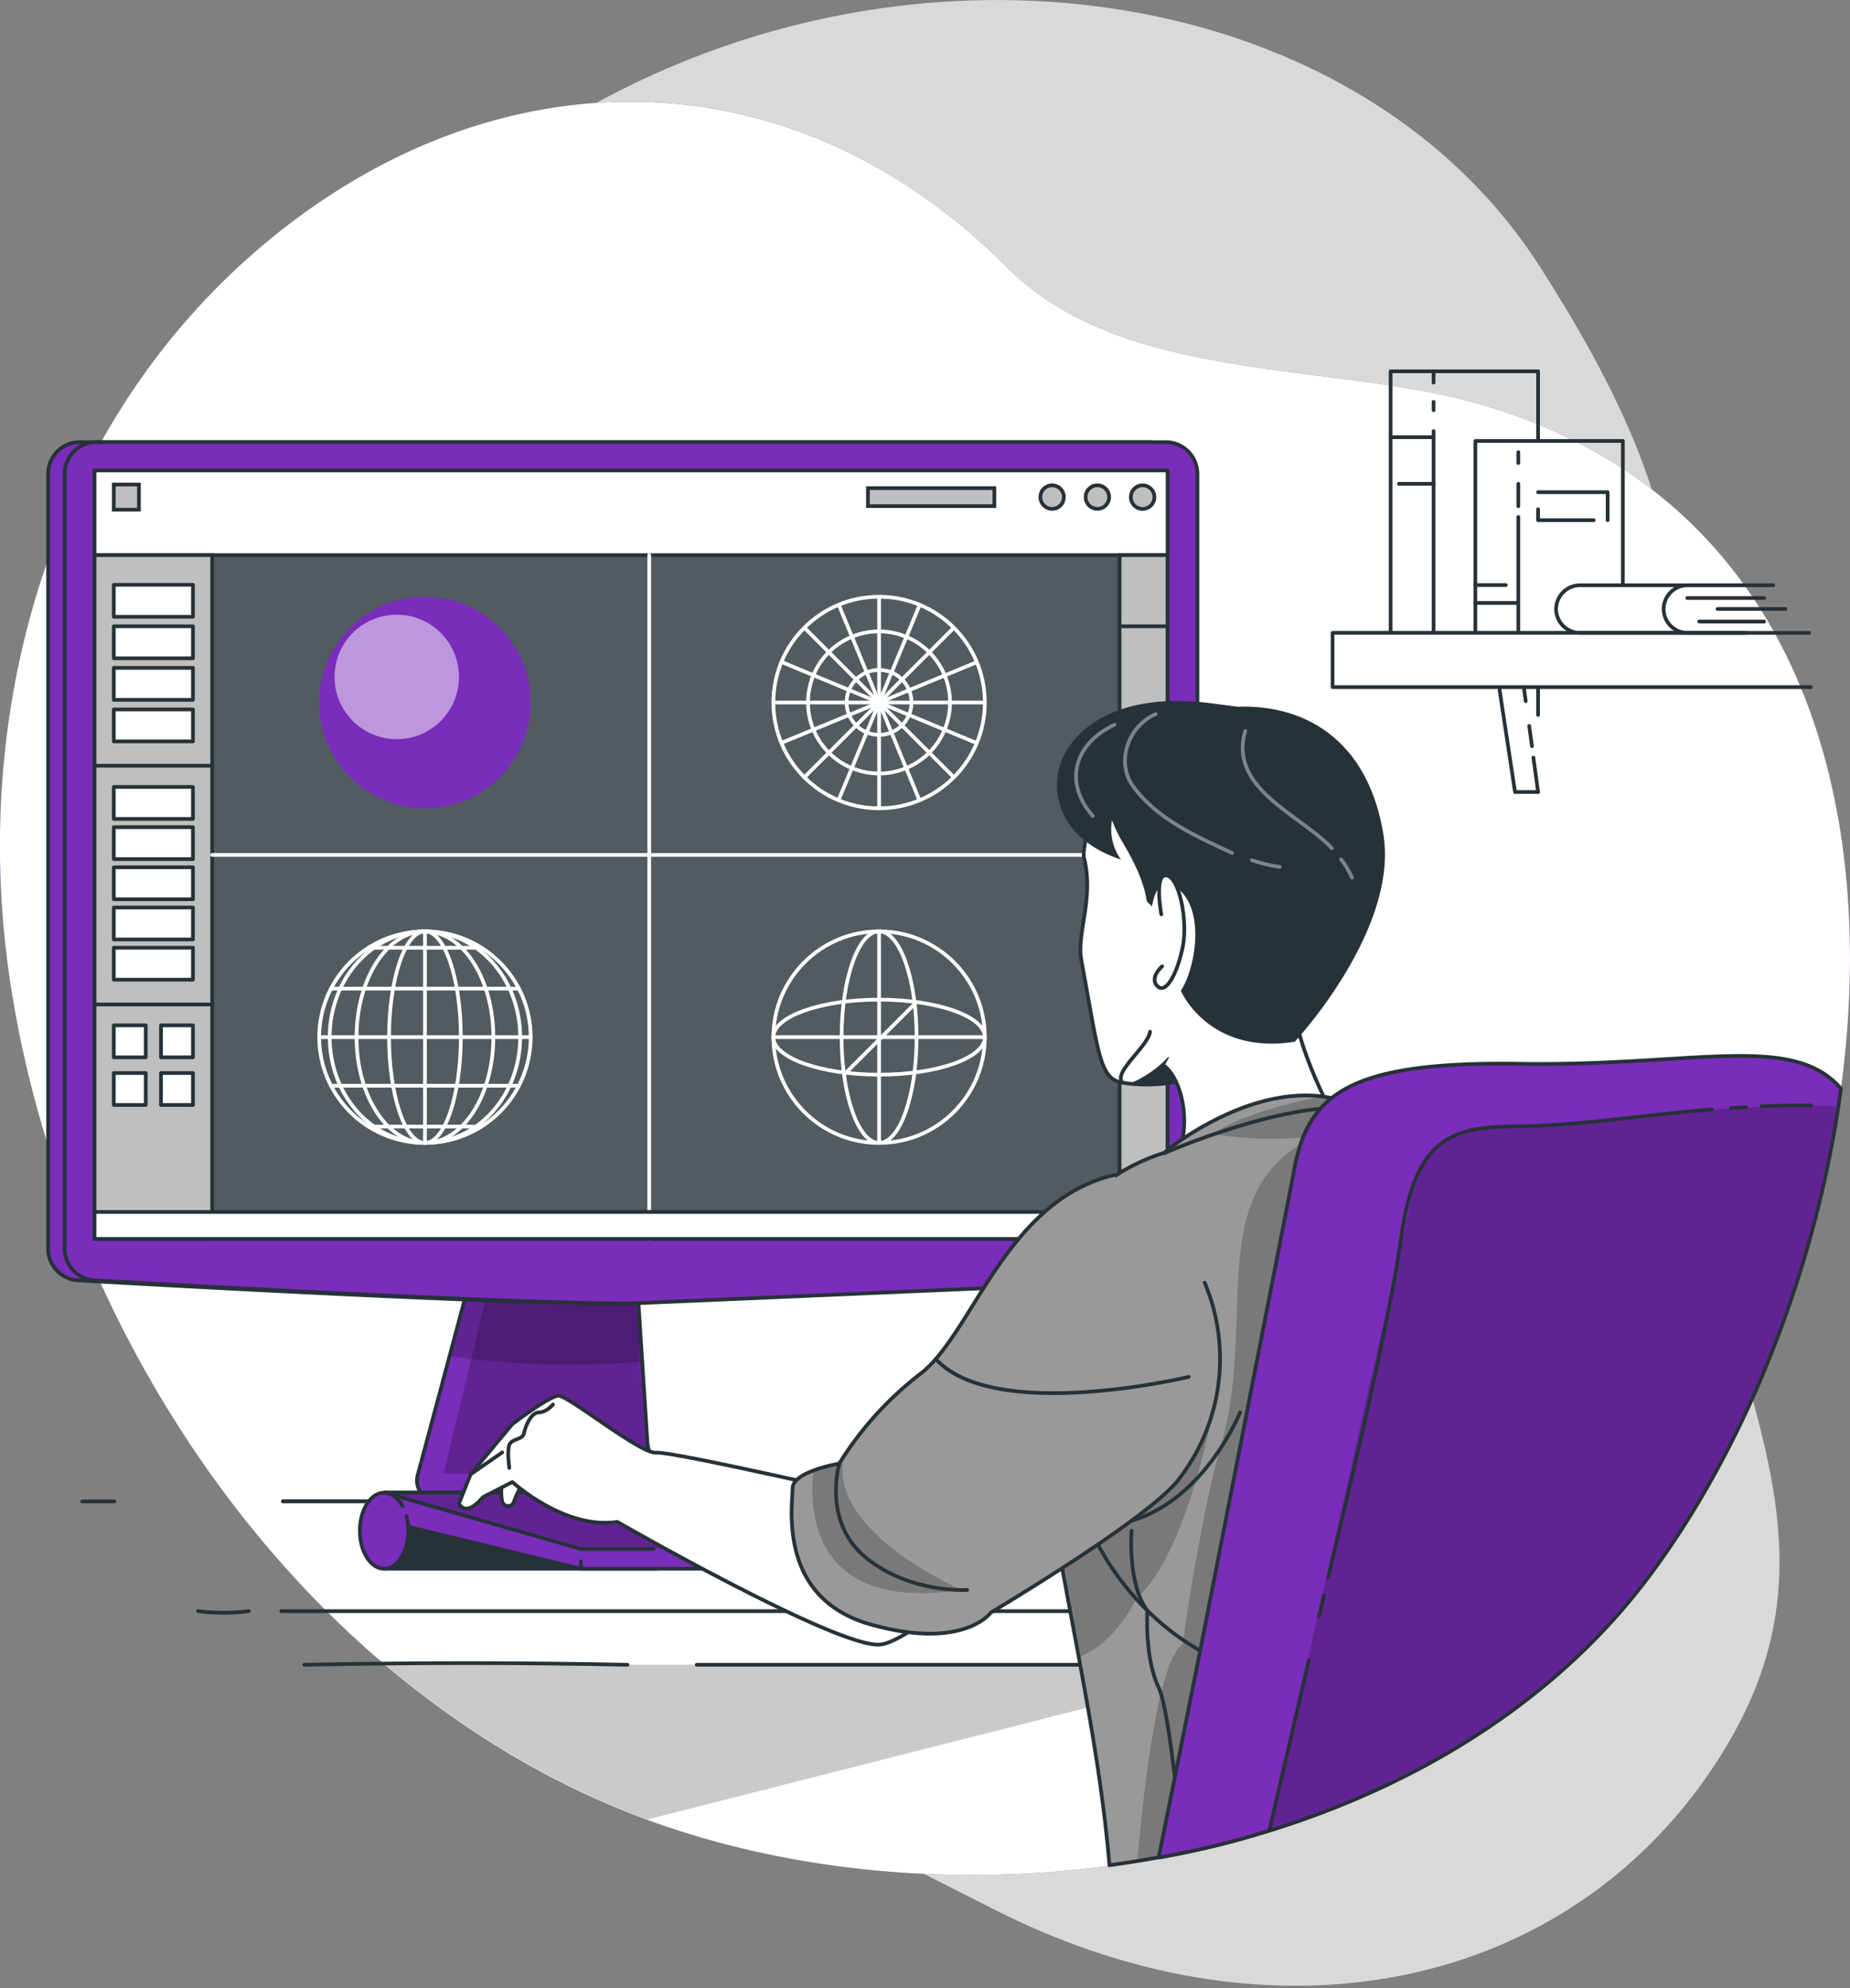 <svg xmlns="http://www.w3.org/2000/svg" xmlns:xlink="http://www.w3.org/1999/xlink" width="500" height="537" fill="none" xmlns:v="https://vecta.io/nano"><rect width="100%" height="100%" fill="#808080" stroke="none"/><style><![CDATA[.B{stroke-linejoin:round}.C{stroke:#263238}.D{fill:#fff}.E{stroke-linecap:round}.F{stroke:#fff}.G{fill:#7a2cbb}.H{opacity:.3}.I{fill:#000}.J{fill-opacity:.7}.K{stroke-miterlimit:10}.L{fill:#263238}.M{fill:#bfbfbf}]]></style><g clip-path="url(#F)"><path opacity=".7" d="M31.797 167.074S-1.962 254.256 45.48 342.043s145.158 134.164 223.367 173.819 159.422 20.343 198.012-44.608-14.337-111.314-14.409-203.933 13.864-117.138-36.326-195.384-173.226-95.573-266.268-37.537S31.797 167.074 31.797 167.074z" class="D"/><use xlink:href="#G" class="G"/><use xlink:href="#G" opacity=".7" class="D"/><g class="B C E"><path d="M489.405 185.613H360.158v-14.676h111.084m-55.541 22.183v-7.508m-10.402.776l4.165 27.547h6.236m-28.25-97.487v54.489h-11.612v-70.642h11.612v3.064m.001 5.195v2.24m28.249 8.318v-18.817h-28.249m22.909 70.642h-11.612v-51.825h11.612m28.251 38.506v-38.506h-28.25"/><path d="M410.361 139.648v31.289m0-40.249v6.054m0-14.591v2.919m-34.523-6.963h11.612m-9.346 12.581h9.347m11.297 27.341h8.222m-8.222 4.831h11.612m5.341-29.908h18.793v7.568m-3.754 0h-15.039v-2.955m-1.271 67.07l1.271 9.3m-2.398-17.824l.738 5.424m-2.203-15.91l.521 3.777m59.659-18.453h-44.947a6.47 6.47 0 0 1-6.503-6.405 6.47 6.47 0 0 1 6.466-6.454h44.947"/><path d="M488.97 170.949h-32.839c-1.711.01-3.355-.659-4.574-1.859s-1.912-2.836-1.928-4.546c.003-1.713.686-3.355 1.898-4.565s2.855-1.889 4.568-1.889h23.152"/><path d="M456.033 161.541h20.754m5.753 2.942h-18.345m-4.965 3.414h17.558"/></g><path d="M339.44 449.689l-164.447 41.787a206.38 206.38 0 0 1-13.755-5.582c-20.63-9.341-39.845-21.537-57.08-36.229l235.282.024z" class="H I J"/><use xlink:href="#H" class="G"/><mask id="A" maskUnits="userSpaceOnUse" x="112" y="321" width="82" height="85"><path d="M193.373 399.935v3.765a1.88 1.88 0 0 1-.142.714 1.86 1.86 0 0 1-.405.605 1.85 1.85 0 0 1-.604.404c-.227.094-.469.142-.714.142h-73.209c-.861 0-1.711-.199-2.483-.58s-1.447-.935-1.972-1.619-.884-1.478-1.052-2.323a5.6 5.6 0 0 1 .083-2.549l8.609-32.1 11.903-44.705h37.222l1.283 20.052 1.683 26.033 1.393 21.711a9.15 9.15 0 0 0 2.87 6.104c1.698 1.595 3.941 2.482 6.272 2.481h7.458c.484.016.943.219 1.28.567s.525.813.525 1.298z" class="D"/></mask><g mask="url(#A)" class="I J"><path d="M184.049 398.07h-64.176l7.495-30.95 5.909-24.411 38.506-.968 1.683 26.033 1.392 21.711c.146 2.334 1.179 4.524 2.888 6.12a9.15 9.15 0 0 0 6.303 2.465z" class="H"/><path d="M173.55 367.774a227.56 227.56 0 0 1-46.097-.654l-6.055-.726 11.903-44.705h37.222l1.284 20.052 1.743 26.033z" class="H"/></g><g class="B C"><use xlink:href="#H"/><g class="G"><path d="M319.158 337.297a8.57 8.57 0 0 1-2.338 5.881c-1.502 1.589-3.556 2.544-5.739 2.668l-145 6.248c-32.197 0-118.204-4.71-144.989-6.248a8.56 8.56 0 0 1-8.089-8.549V128c0-2.274.903-4.454 2.511-6.062a8.57 8.57 0 0 1 6.062-2.511h289.008c2.273 0 4.454.903 6.062 2.511s2.511 3.788 2.511 6.062v209.297z"/><path d="M323.626 337.297c.004 2.188-.832 4.294-2.334 5.884s-3.558 2.544-5.742 2.665l-145.001 6.248c-32.196 0-118.204-4.71-144.988-6.248a8.56 8.56 0 0 1-8.088-8.549V128c0-2.274.903-4.454 2.511-6.062a8.57 8.57 0 0 1 6.062-2.511h289.008a8.57 8.57 0 0 1 8.573 8.573v209.297z"/></g><path d="M315.561 127.08h-290v207.578h290.001V127.08z" class="L"/></g><g class="D"><path opacity=".2" d="M315.561 127.08h-290v207.578h290.001V127.08z"/><g class="C B"><path d="M315.561 127.08h-290v22.873h290.001V127.08z"/></g></g><path d="M57.346 149.953H25.561v184.705h31.785V149.953z" class="C K M"/><g class="B E F"><path d="M175.465 149.953V334.658"/><path d="M57.346 230.935h258.215"/></g><g class="C"><g class="K M"><path d="M312.002 134.273a3.18 3.18 0 0 1-.531 1.772c-.348.525-.845.935-1.427 1.178s-1.222.308-1.84.187a3.18 3.18 0 0 1-1.634-.869c-.446-.445-.751-1.013-.875-1.631a3.18 3.18 0 0 1 3.122-3.81c.418-.001.832.079 1.218.238s.738.392 1.033.687a3.17 3.17 0 0 1 .691 1.031c.16.385.243.799.243 1.217zm-12.243 0a3.17 3.17 0 0 1-.535 1.762c-.348.522-.844.928-1.423 1.169a3.17 3.17 0 0 1-1.833.18 3.18 3.18 0 0 1-1.625-.868c-.444-.443-.746-1.009-.868-1.625s-.06-1.253.181-1.832.646-1.076 1.168-1.424a3.17 3.17 0 0 1 1.762-.535c.842 0 1.649.334 2.244.929s.929 1.402.929 2.244zm-12.229 0c0 .627-.186 1.24-.534 1.762a3.18 3.18 0 0 1-1.424 1.169c-.58.24-1.218.302-1.833.18a3.17 3.17 0 0 1-2.492-2.493c-.123-.615-.06-1.253.18-1.832a3.17 3.17 0 0 1 1.168-1.424c.522-.349 1.136-.535 1.763-.535a3.17 3.17 0 0 1 2.243.929c.595.595.929 1.402.929 2.244z"/></g><g class="B D"><use xlink:href="#I"/><path d="M52.152 169.182H30.756v8.633h21.396v-8.633zm0 11.224H30.756v8.634h21.396v-8.634zm0 11.225H30.756v8.633h21.396v-8.633zm0 20.935H30.756v8.634h21.396v-8.634zm0 10.862H30.756v8.633h21.396v-8.633zm0 10.849H30.756v8.634h21.396v-8.634zm0 10.862H30.756v8.633h21.396v-8.633zm0 10.861H30.756v8.633h21.396V256zm-12.763 20.972h-8.633v8.634h8.633v-8.634zm12.762 0h-8.633v8.634h8.633v-8.634zm-12.762 12.872h-8.633v8.633h8.633v-8.633zm12.762 0h-8.633v8.633h8.633v-8.633z"/></g><g class="E B"><path d="M25.561 206.827h31.785M25.561 271.33h31.785"/></g><g class="K M"><path d="M268.749 131.851h-34.171v4.867h34.171v-4.867zm-231.2-.969h-6.793v6.793h6.793v-6.793z"/></g></g><path d="M114.85 218.343c15.782 0 28.576-12.795 28.576-28.577s-12.794-28.576-28.576-28.576-28.577 12.794-28.577 28.576 12.794 28.577 28.577 28.577z" class="G"/><g class="D"><path opacity=".5" d="M107.233 199.671c9.289 0 16.819-7.53 16.819-16.819s-7.53-16.819-16.819-16.819-16.819 7.53-16.819 16.819 7.53 16.819 16.819 16.819z"/><g class="C B"><path d="M315.561 327.38h-290v7.278h290.001v-7.278z"/></g></g><path d="M315.55 149.953H302.594V327.38H315.55V149.953Z" class="C K M"/><g class="B E C"><path d="M302.594 169.182h12.968m-12.968 39.873h12.968m-12.968 39.886h12.968"/></g><g class="F K"><path d="M237.594 218.343c15.782 0 28.576-12.795 28.576-28.577s-12.794-28.576-28.576-28.576-28.576 12.794-28.576 28.576 12.794 28.577 28.576 28.577z"/><path d="M209.006 189.766h57.165"/><path d="M237.594 161.19v57.165"/><path d="M217.385 169.557l40.418 40.418"/><path d="M257.803 169.557l-40.418 40.418"/><path d="M211.197 178.796l52.794 21.941"/><path d="M248.564 163.381l-21.941 52.782"/><path d="M226.684 163.345l21.819 52.842"/><path d="M264.016 178.868l-52.842 21.808"/><path d="M256.245 194.181c2.451-10.312-3.922-20.659-14.234-23.11s-20.659 3.922-23.11 14.234 3.922 20.659 14.234 23.11 20.659-3.922 23.11-14.234z"/><path d="M246.111 191.756a8.77 8.77 0 0 0-6.511-10.551 8.77 8.77 0 0 0-10.551 6.511 8.77 8.77 0 0 0 6.511 10.551 8.77 8.77 0 0 0 10.551-6.511z"/></g><g class="B F"><path d="M114.85 308.733c15.782 0 28.576-12.794 28.576-28.576s-12.794-28.576-28.576-28.576-28.577 12.794-28.577 28.576 12.794 28.576 28.577 28.576z"/><g class="E"><path d="M86.262 280.157h57.164"/><path d="M114.85 251.581v57.152"/></g><path d="M114.849 308.733c5.357 0 9.699-12.794 9.699-28.576s-4.342-28.576-9.699-28.576-9.699 12.794-9.699 28.576 4.343 28.576 9.699 28.576z"/><path d="M114.849 308.733c10.212 0 18.49-12.794 18.49-28.576s-8.278-28.576-18.49-28.576-18.49 12.794-18.49 28.576 8.279 28.576 18.49 28.576z"/><path d="M114.848 308.733c14.218 0 25.743-12.794 25.743-28.576s-11.525-28.576-25.743-28.576-25.742 12.794-25.742 28.576 11.525 28.576 25.742 28.576z"/><g class="E"><path d="M89.445 267.043h50.796M99.58 256h30.526m-40.661 37.271h50.796M99.58 304.313h30.526"/></g></g><g class="K F"><path d="M237.594 308.733c15.782 0 28.576-12.794 28.576-28.576s-12.794-28.576-28.576-28.576-28.576 12.794-28.576 28.576 12.794 28.576 28.576 28.576z"/><path d="M237.594 308.733c5.597 0 10.135-12.794 10.135-28.576s-4.538-28.576-10.135-28.576-10.135 12.794-10.135 28.576 4.538 28.576 10.135 28.576z"/><path d="M237.594 290.292c15.782 0 28.576-4.538 28.576-10.135s-12.794-10.135-28.576-10.135-28.576 4.538-28.576 10.135 12.794 10.135 28.576 10.135z"/><path d="M228.113 290.292l19.616-19.616"/><path d="M209.006 280.157h57.165"/><path d="M237.594 251.581v57.152"/></g><g class="D"><path d="M76.441 405.565h285.86l-285.86-.06v.06z" class="B C"/><path d="M22.193 405.565h8.718-8.718z"/></g><g class="B C"><path d="M22.193 405.565h8.718" class="E"/><path d="M103.807 423.752h73.923v-15.099l-73.742.956-.181 14.143z" class="L"/><g class="G"><path d="M318.879 423.752H157l-49.04-11.902-3.972-8.658h139.225l75.666 15.208v5.352z"/></g></g><path d="M183.009 418.4h135.87l-75.666-15.208H103.988L157 418.4h19.616" class="G"/><mask id="B" maskUnits="userSpaceOnUse" x="103" y="403" width="216" height="16"><path d="M182.997 418.4H318.88l-75.667-15.196H103.977l53.011 15.196h19.628" class="D"/></mask><g mask="url(#B)" class="I J"><path d="M103.988 403.192L157 418.4h161.879l-75.666-15.208H103.988z" class="H"/></g><g class="B C E"><path d="M183.009 418.4h135.87l-75.666-15.208H103.988L157 418.4h19.616M157 421.742v2.01"/></g><use xlink:href="#J" class="G"/><use xlink:href="#J" class="B C E"/><path d="M76.006 435.207h280.919H76.006z" class="D"/><path d="M76.006 435.207h280.919" class="B C E"/><path d="M53.531 435.207a55.44 55.44 0 0 0 13.731 0H53.531z" class="D"/><path d="M53.531 435.207a55.44 55.44 0 0 0 13.731 0" class="B C E"/><path d="M188.312 449.689h165.38-165.38z" class="D"/><path d="M188.312 449.689h165.38" class="B C E"/><path d="M82.24 449.689c29.557-.593 58.618-.593 87.339 0H82.24z" class="D"/><g class="B C"><path d="M82.24 449.689c29.557-.593 58.618-.593 87.339 0" class="E"/><path d="M320.2 291.744a44.46 44.46 0 0 1-14.966.969l-1.732-.23c-6.357-.957-6.514-7.616-11.249-33.129-1.356-7.265 3.524-16.771.703-27.705-.594-2.312 3.184-19.64 8.367-25.246 16.867-18.236 55.626-14.809 62.165 9.687 9.59 35.805-14.772 68.97-43.288 75.654z" class="D"/><path d="M310.827 278.679c-.376 3.887-10.414 11.225-7.326 13.804" class="E"/></g><path d="M320.201 291.744c-4.898 1.168-9.959 1.496-14.967.969 4.018-1.61 7.628-4.092 10.571-7.265l4.396 6.296z" class="L"/><use xlink:href="#K" class="D"/><g class="B C"><use xlink:href="#K" class="E"/><g class="D"><path d="M237.595 404.851s-55.905-12.872-60.216-12.448-23.866-15.571-26.482-15.39-12.459 7.701-12.459 7.701l-11.237 13.526-3.148 7.882s1.61 4.032 6.466-1.695l7.955-4.105s14.07 12.932 28.371 10.777c0 0 59.768 34.316 71.077 33.129s49.536-39.801 49.536-39.801l-49.863.424z"/></g></g><use xlink:href="#L" class="D"/><use xlink:href="#L" class="B C E"/><path d="M373.864 225.208c-4.323-25.888-21.795-34.97-39.353-34.292l-6.877-.908c-26.639-3.524-39.486 7.859-41.618 18.599-1.549 7.749 1.793 18.526 16.952 23.587-1.101-1.521-1.883-3.249-2.299-5.08a13.92 13.92 0 0 1-.122-5.575 35.87 35.87 0 0 0 2.906 6.054c5.073 8.573 5.969 12.75 6.514 15.875l1.369 1.344c.665-3.633 2.421-8.476 6.877-4.929 8.064 6.478 4.383 22.716.933 27.717 0 0 7.337 17.461 30.792 13.792-.012.036 28.249-30.296 23.926-56.184z" class="L"/><use xlink:href="#M" class="D"/><use xlink:href="#M" class="B C E"/><use xlink:href="#N" fill="#999"/><mask id="C" maskUnits="userSpaceOnUse" x="280" y="295" width="159" height="209"><path d="M438.731 434.396c-24.556 28.564-58.4 48.507-95.658 60.046a232.05 232.05 0 0 1-23.49 6.055 174.71 174.71 0 0 1-6.418 1.211 314.35 314.35 0 0 1-13.319 2.131c-2.228-26.772-8.077-54.489-12.763-80.28l-2.761-16.044-.484-3.112c-1.514-9.881-2.652-19.374-3.124-28.237-1.332-25.828 3.063-46.752 20.585-58.473 4.124-2.707 8.607-4.822 13.319-6.284.218-.194 1.998-1.647 4.843-3.633 7.593-5.109 22.922-13.634 38.215-11.551.69.097 1.381.206 2.071.351a31.74 31.74 0 0 1 8.234 2.87c8.128 1.468 16.027 4.004 23.49 7.543 8.21 3.948 16.686 9.772 22.062 18.163 8.464 13.162 18.708 69.273 25.198 109.244z" class="D"/></mask><g mask="url(#C)" class="I J"><path d="M327.744 381.518s-7.107 38.578-20.584 50.238c0 0-5.51 12.109-15.645 15.911l-4.468-24.024-2.76-16.044-.485-3.111-.472-3.173 44.414-19.797zm110.987 52.878c-24.556 28.564-58.4 48.507-95.658 60.046a232 232 0 0 1-23.491 6.055 174.26 174.26 0 0 1-6.417 1.211c-1.925.363-3.851.69-5.788 1.005 1.962-22.099 5.861-54.32 12.205-58.497 0 0 4.965-35.115 10.22-52.951 10.353-35.188-5.243-69.685 25.695-84.348-9.169 1.1-18.446.905-27.56-.582 5.437-4.177 17.388-7.785 29.339-10.159l.521.061c.69.097 1.381.206 2.071.351a31.74 31.74 0 0 1 8.234 2.87c8.128 1.468 16.027 4.004 23.49 7.543 8.21 3.948 16.686 9.772 22.062 18.163 8.343 13.15 18.587 69.261 25.077 109.232z" class="H"/></g><use xlink:href="#N" class="B C"/><use xlink:href="#O" fill="#999"/><mask id="D" maskUnits="userSpaceOnUse" x="213" y="317" width="117" height="125"><path d="M301.032 317.427c-29.327 6.962-38.166 42.949-52.321 53.701-8.695 6.693-16.115 14.896-21.904 24.218 0 0-12.593 2.106-12.593 6.683s-4.19 29.618 21.032 36.75 32.56-3.197 32.56-3.197 42.986-25.512 50.856-36.095c5.744-7.433 9.411-16.256 10.628-25.57a53.06 53.06 0 0 0-3.702-27.442" class="D"/></mask><g mask="url(#D)" class="I J"><path d="M259.899 429.443c-39.147 5.97-41.35-19.446-40.115-32.172 2.282-.831 4.632-1.463 7.023-1.889 0 0 .387-.678 1.21-1.84-4.225 20.524 31.882 35.901 31.882 35.901z" class="H"/></g><g class="B C E"><use xlink:href="#O"/><path d="M137.65 396.52s-.641-4.468 0-6.224 3.633-1.283 3.996-3.196 1.913-5.582 3.996-5.582 3.826-2.143 3.826-2.143m-22.267 18.865l8.537-5.909m185.54-20.404s-52.491 12.581-68.389-4.843m-26.058 28.298s-4.686 15.741 7.265 25.428 27.305 8.658 27.305 8.658m53.277-117.974s33.795-14.833 53.435-11.952m-32.948 81.976s-9.348 23.357-29.339 29.278m-9.056 6.406s14.445 30.416 47.744 35.684"/><path d="M319.583 500.521l-2.058-20.367c-1.284-10.897-2.822-21.141-4.396-24.374-3.826-7.907-3.039-20.718-3.039-20.718-5.437-7.265-4.262-21.565-4.262-21.565"/></g><g opacity=".4" class="B E F"><path d="M338.338 232.352c2.446.86 4.974 1.464 7.544 1.804m-33.529-41.266c-7.337 3.148-10.667 12.557-6.429 19.047 6.417 9.13 16.952 13.792 27.074 18.466m-31.784-34.643c-10.704 5.049-13.961 15.366-5.885 24.641m67.118 11.733c1.189 1.505 2.178 3.158 2.943 4.916m-28.831-39.583c-4.661 15.632 15.112 22.692 23.418 31.688"/></g><use xlink:href="#P" class="G"/><mask id="E" maskUnits="userSpaceOnUse" x="313" y="285" width="185" height="217"><path d="M497.554 294.106l-.678 4.674c-7.193 47.393-26.288 93.89-51.413 127.309a153.13 153.13 0 0 1-6.745 8.367c-24.556 28.565-58.399 48.507-95.657 60.047a231.87 231.87 0 0 1-23.491 6.054 171.85 171.85 0 0 1-6.418 1.211l4.359-21.638 6.866-34.255 25.15-128.46a52.24 52.24 0 0 1 2.022-8.476 27.09 27.09 0 0 1 5.364-9.518 29.1 29.1 0 0 1 1.61-1.634c.569-.533.884-.775 1.344-1.151 8.476-6.756 23.491-9.686 50.687-9.287 46.884.739 73.414-8.391 86.685 6.345.113.131.218.269.315.412z" class="D"/></mask><g mask="url(#E)" class="I J"><path d="M496.852 298.792c-7.169 47.38-26.264 93.877-51.389 127.297a153.13 153.13 0 0 1-6.745 8.367c-24.556 28.564-58.399 48.507-95.657 60.047l37.439-166.3c2.022-12.108 5.619-18.163 11.092-21.057 4.94-2.639 11.394-2.797 19.567-2.76 12.593-.012 56.463-6.866 85.693-5.594z" class="H"/></g><g class="B C"><use xlink:href="#P"/><g class="E"><path d="M476.123 298.852a271.58 271.58 0 0 1 13.319-.242m-21.651.702l4.141-.254M358.971 426.089c6.478-27.232 13.101-54.488 18.163-81.987 1.852-10.026 2.324-21.916 8.137-30.671 6.914-10.425 19.373-8.839 30.271-9.323 15.741-.703 31.482-3.197 47.224-4.432M356.502 436.587l1.32-5.654m-14.75 63.509l10.656-45.879"/></g></g></g><defs><clipPath id="F"><path d="M0 0h500v536.386H0z" class="D"/></clipPath><path id="G" d="M65.616 70.993l.678-.618c62.456-56.22 145.376-58.763 205.798 1.768 31.482 31.543 87.411 25.513 127.418 36.919 137.941 39.341 114.087 226.491 45.952 317.027-61.487 81.636-194.718 100.09-284.225 59.914C82.532 450.706 27.195 371.855 7.458 289.395a291.94 291.94 0 0 1-4.843-25.028c-10.341-70.254 9.578-144.795 63.001-193.374z"/><path id="H" d="M193.373 399.935v3.765a1.88 1.88 0 0 1-.142.714 1.86 1.86 0 0 1-.405.605 1.85 1.85 0 0 1-.604.404c-.227.094-.469.142-.714.142h-73.209c-.861 0-1.711-.199-2.483-.58s-1.447-.935-1.972-1.619-.884-1.478-1.052-2.323a5.6 5.6 0 0 1 .083-2.549l8.609-32.1 11.903-44.705h37.222l1.283 20.052 1.683 26.033 1.393 21.711a9.15 9.15 0 0 0 2.87 6.104c1.698 1.595 3.941 2.482 6.272 2.481h7.458c.484.016.943.219 1.28.567s.525.813.525 1.298z"/><path id="I" d="M52.152 157.969H30.756v8.633h21.396v-8.633z"/><path id="J" d="M109.837 409.476c.342 1.309.513 2.656.508 4.008 0 5.679-2.93 10.28-6.538 10.28s-6.551-4.601-6.551-10.28 2.93-10.28 6.551-10.28c1.998 0 3.777 1.405 4.988 3.633"/><path id="K" d="M135.737 400.358a13.34 13.34 0 0 0 0 5.207 1.65 1.65 0 0 0 1.599 1.25 1.65 1.65 0 0 0 1.598-1.25 27.39 27.39 0 0 1 2.555-5.207"/><path id="L" d="M314.678 287.93c3.463 2.422 7.616 12.448 3.996 23.564l45.455-3.475s-11.685-18.636-14.47-35.406-23.769-4.468-23.769-4.468"/><path id="M" d="M313.866 246.991s-2.046-11.152 1.453-10.522 5.704 12.314 4.384 19.083-4.371 13.125-6.817 10.897 1.211-5.436 1.211-5.436"/><path id="N" d="M438.731 434.396c-24.556 28.564-58.4 48.507-95.658 60.046a232.05 232.05 0 0 1-23.49 6.055 174.71 174.71 0 0 1-6.418 1.211 314.35 314.35 0 0 1-13.319 2.131c-2.228-26.772-8.077-54.489-12.763-80.28l-2.761-16.044-.484-3.112c-1.514-9.881-2.652-19.374-3.124-28.237-1.332-25.828 3.063-46.752 20.585-58.473 4.124-2.707 8.607-4.822 13.319-6.284.218-.194 1.998-1.647 4.843-3.633 7.593-5.109 22.922-13.634 38.215-11.551.69.097 1.381.206 2.071.351a31.74 31.74 0 0 1 8.234 2.87c8.128 1.468 16.027 4.004 23.49 7.543 8.21 3.948 16.686 9.772 22.062 18.163 8.464 13.162 18.708 69.273 25.198 109.244z"/><path id="O" d="M301.032 317.427c-29.327 6.962-38.166 42.949-52.321 53.701-8.695 6.693-16.115 14.896-21.904 24.218 0 0-12.593 2.106-12.593 6.683s-4.19 29.618 21.032 36.75 32.56-3.197 32.56-3.197 42.986-25.512 50.856-36.095c5.744-7.433 9.411-16.256 10.628-25.57a53.06 53.06 0 0 0-3.702-27.442"/><path id="P" d="M497.554 294.106l-.678 4.674c-7.193 47.393-26.288 93.89-51.413 127.309a153.13 153.13 0 0 1-6.745 8.367c-24.556 28.565-58.399 48.507-95.657 60.047a231.87 231.87 0 0 1-23.491 6.054 171.85 171.85 0 0 1-6.418 1.211l4.359-21.638 6.866-34.255 25.15-128.46a52.24 52.24 0 0 1 2.022-8.476 27.09 27.09 0 0 1 5.364-9.518 29.1 29.1 0 0 1 1.61-1.634c.569-.533.884-.775 1.344-1.151 8.476-6.756 23.491-9.686 50.687-9.287 46.884.739 73.414-8.391 86.685 6.345.113.131.218.269.315.412z"/></defs></svg>